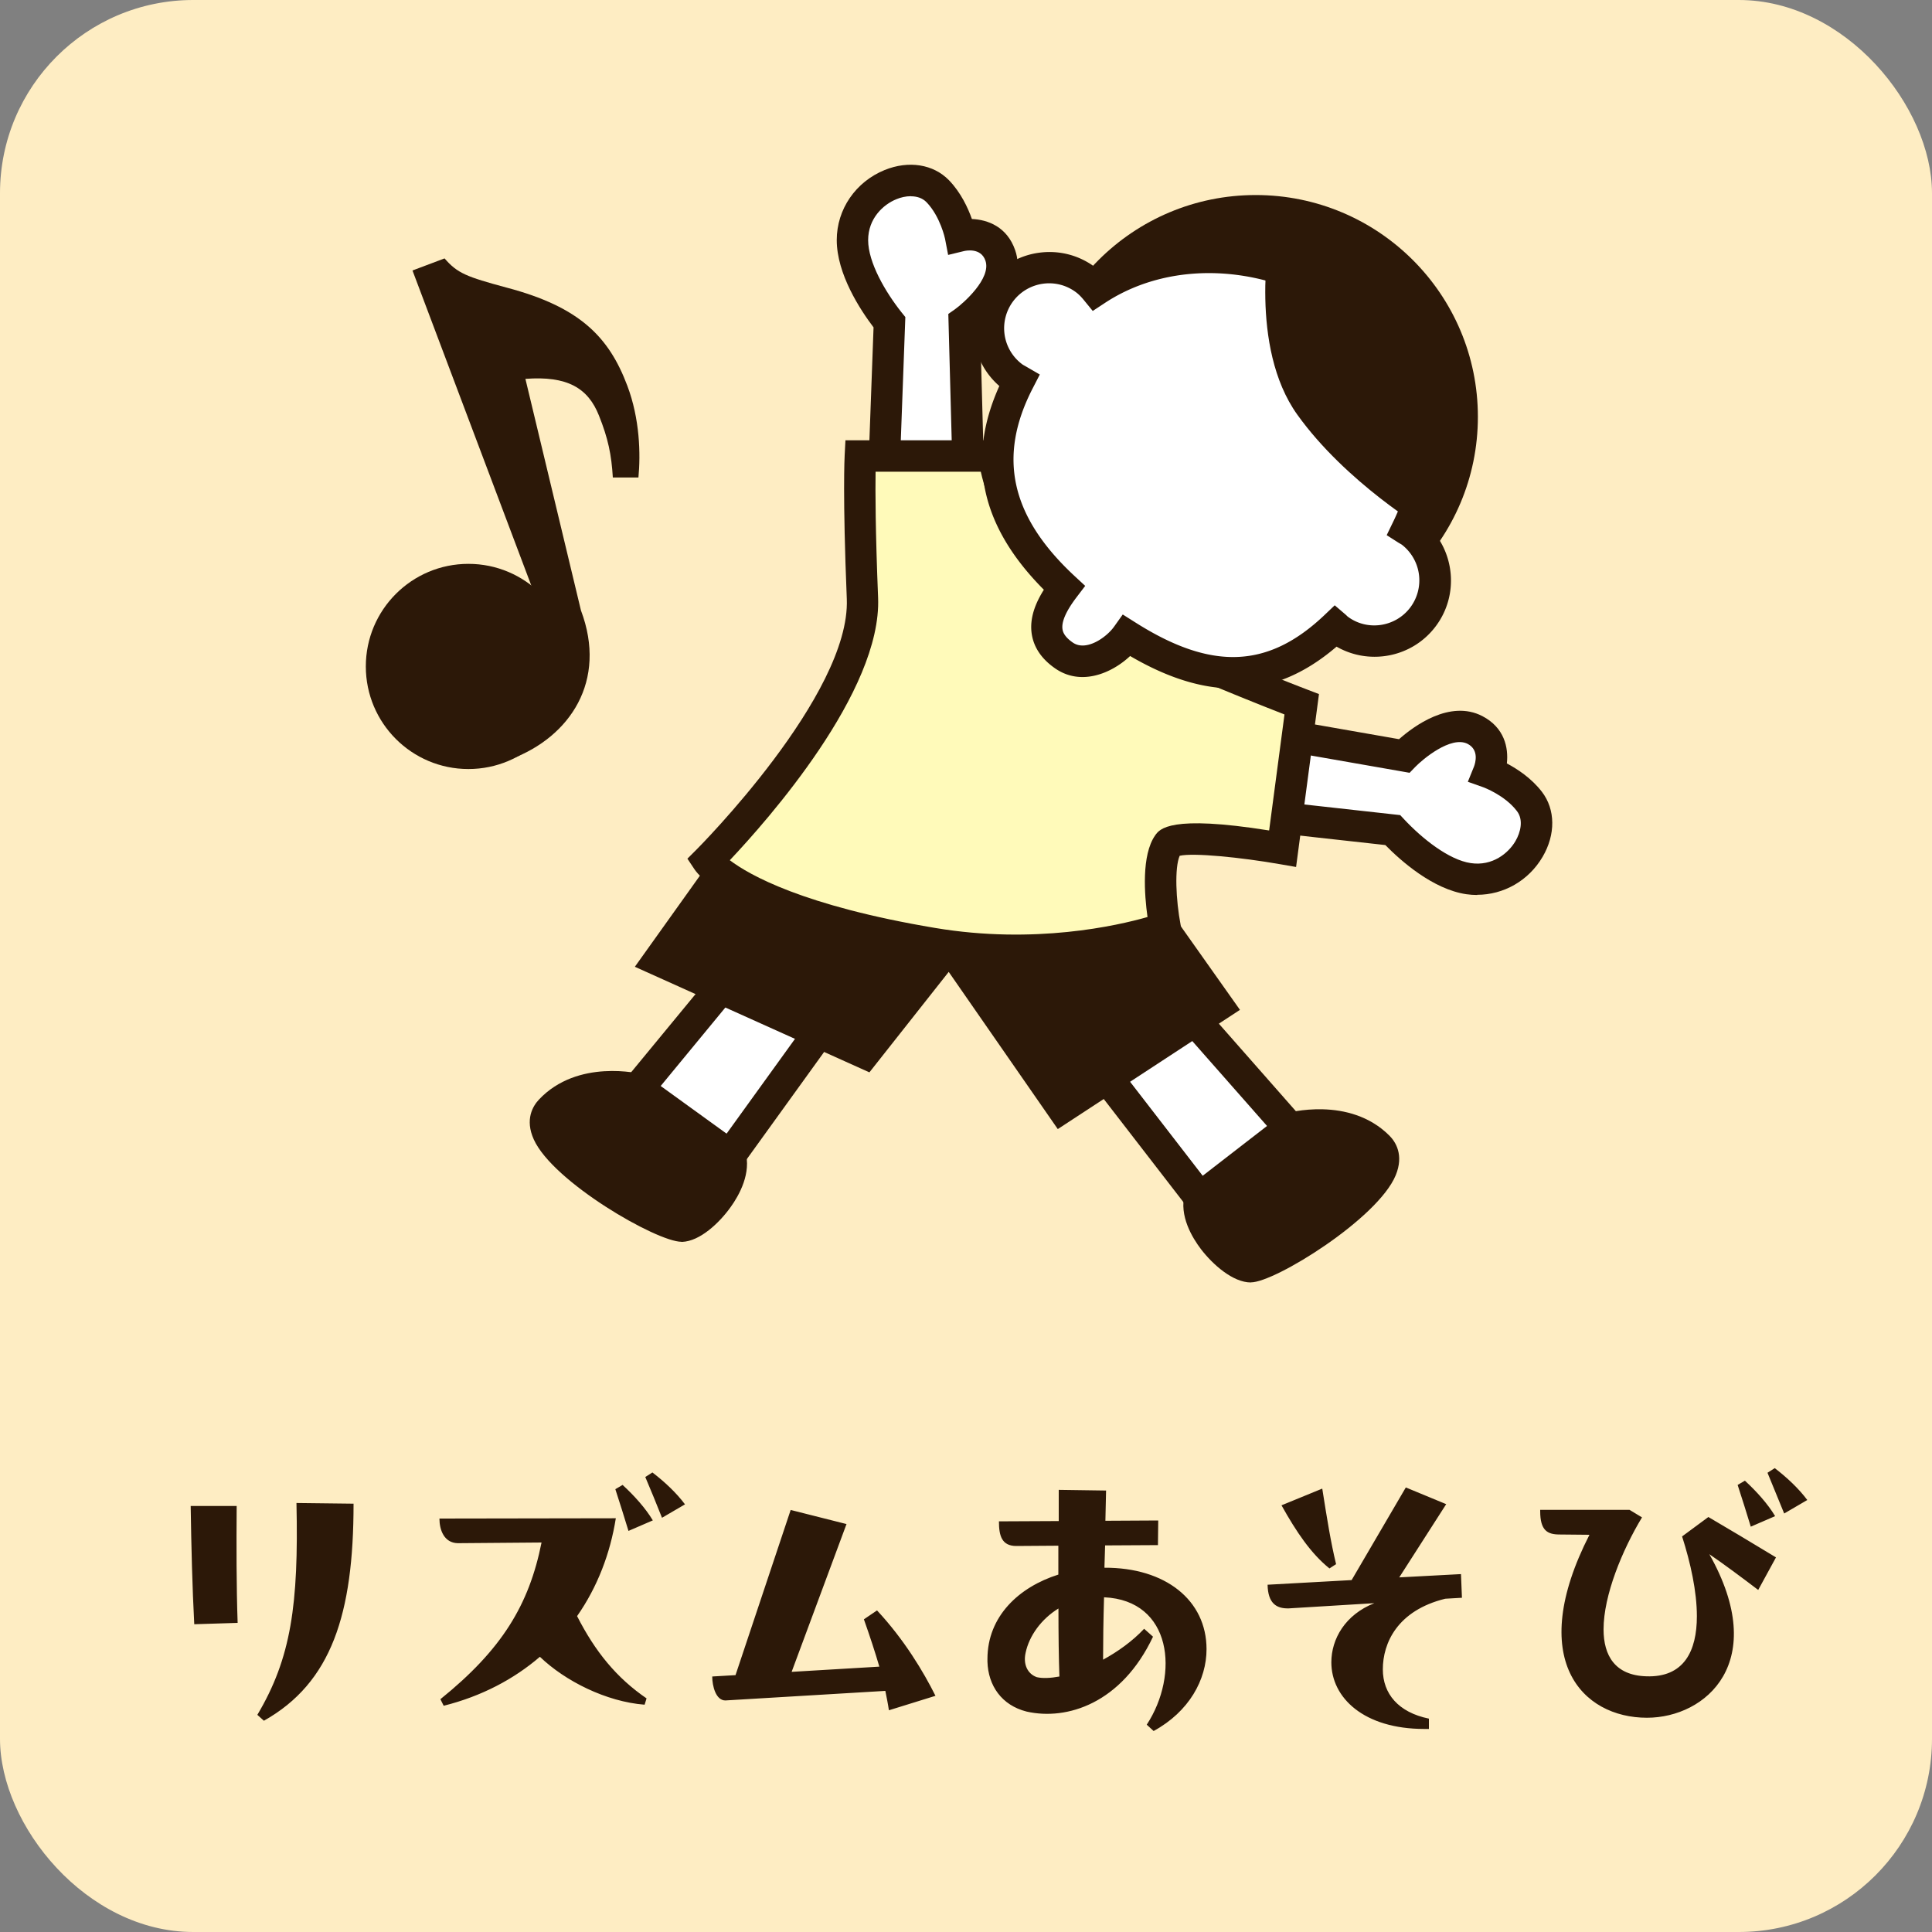 <svg xmlns="http://www.w3.org/2000/svg" id="_レイヤー_2" data-name="レイヤー 2" viewBox="0 0 200 200"><rect x="0" y="0" width="200" height="200" fill="#808080" stroke="none"/><defs><style>.cls-1{fill:#2c1808}.cls-2{fill:#fff}</style></defs><g id="_レイヤー_1-2" data-name="レイヤー 1"><rect width="200" height="200" rx="20" ry="20" style="fill:#feedc3"/><path d="M158.33 82.97c-1.59-2.08-4.22-3-4.22-3s1.22-3.02-1.41-4.39c-3.08-1.6-7.13 2.46-7.35 2.68l-15-2.63-1.99 8.54 15.82 1.75c.82.88 4.36 4.52 7.86 5.03 5.1.74 8.63-4.94 6.3-7.99Z" class="cls-2"/><path d="M152.92 92.65c-.37 0-.75-.03-1.12-.08-3.47-.51-6.78-3.45-8.39-5.09l-17.05-1.89 2.76-11.82 15.71 2.75c1.49-1.32 5.25-4.13 8.62-2.39 2.29 1.19 2.72 3.27 2.54 4.9 1.06.56 2.54 1.52 3.63 2.94 1.4 1.83 1.43 4.41.07 6.73-1.45 2.47-4.03 3.93-6.78 3.93Zm-22.57-9.89 14.6 1.62.41.44c1.84 1.97 4.62 4.2 6.9 4.53 2.24.33 3.89-1.03 4.62-2.28.53-.91.85-2.2.15-3.11-1.26-1.65-3.45-2.45-3.47-2.46l-1.61-.57.64-1.58c.14-.38.54-1.71-.65-2.34-1.74-.9-4.72 1.64-5.42 2.37l-.6.62-.85-.15-13.49-2.36-1.23 5.26Z" class="cls-1"/><ellipse cx="129.99" cy="43.15" class="cls-1" rx="23" ry="22.96"/><path d="M97.07 19.79c1.82 1.88 2.35 4.62 2.35 4.62s3.17-.77 4.13 2.04c1.13 3.28-3.47 6.69-3.73 6.88l.41 15.23-8.74.72.58-15.91c-.75-.94-3.83-4.98-3.83-8.51.01-5.15 6.15-7.82 8.82-5.07Z" class="cls-2"/><path d="m89.8 51.04.63-17.15c-1.39-1.83-3.81-5.53-3.81-9.04 0-3.19 1.96-6.03 4.96-7.25 2.49-1.01 5.04-.6 6.65 1.05 1.25 1.29 1.98 2.89 2.38 4.02 1.64.07 3.64.8 4.48 3.23 1.23 3.58-2.1 6.9-3.62 8.18l.43 15.95-12.1 1Zm4.49-30.73c-.51 0-1.04.12-1.49.31-1.35.54-2.93 1.98-2.93 4.24 0 2.31 1.79 5.38 3.47 7.49l.38.47-.54 14.68 5.38-.44-.39-14.56.71-.5c.82-.59 3.77-3.17 3.13-5.02-.47-1.37-2.04-1.03-2.21-.99l-1.65.4-.32-1.67s-.48-2.3-1.92-3.79c-.43-.44-1.01-.61-1.61-.61Z" class="cls-1"/><path d="m124.86 124.83-12.1-15.66 8.72-6.07 12.66 14.37z" class="cls-2"/><path d="m124.58 127.13-14.15-18.32 11.31-7.88 14.74 16.75-11.91 9.45Zm-9.49-17.6 10.05 13.01 6.65-5.27-10.57-12-6.13 4.27Z" class="cls-1"/><path d="m74.97 120.47 11.58-16.04-8.92-5.79-12.18 14.78z" class="cls-2"/><path d="m75.32 122.76-12.21-9.06L77.3 96.48l11.56 7.5-13.54 18.77Zm-7.52-9.63 6.82 5.05 9.62-13.33-6.26-4.06-10.17 12.34Z" class="cls-1"/><path d="m75.59 119.62-9.46-6.83s-5.76-1.46-9.16 2.17S68.68 127 70.55 126.94s5.9-4.48 5.04-7.31Z" class="cls-1"/><path d="M70.55 128.55c-2.57 0-13.3-6.19-15.29-10.59-.95-2.09-.08-3.48.52-4.12 4.01-4.28 10.47-2.7 10.75-2.63l.3.08 10.15 7.34.16.52c.69 2.26-.64 4.61-1.5 5.8-1.16 1.63-3.18 3.55-5.04 3.61h-.05Zm-7.13-14.43c-1.63 0-3.77.36-5.26 1.94-.05.06-.1.1 0 .39 1.06 3.07 10.51 8.45 12.38 8.84.46-.13 1.8-1.14 2.77-2.7.47-.76.74-1.5.77-2.05l-8.62-6.23c-.38-.07-1.13-.18-2.04-.18ZM119.31 94.59l6.73 9.52-16.11 10.55-11.64-16.77-8.79 11.13-21.31-9.6 7.32-10.25 15.38-.59z" class="cls-1"/><path d="m109.5 116.88-11.29-16.27-8.21 10.4-24.28-10.93 8.94-12.52 16.38-.62.2.04 29.04 6.14 8.08 11.42-18.84 12.33ZM98.37 95.16l11.99 17.27 13.38-8.75-5.4-7.62-27.59-5.83-14.38.55-5.71 7.99 18.35 8.26 9.36-11.86Z" class="cls-1"/><path d="M113.67 63.47c4.2 2.98 21.09 9.44 21.09 9.44l-1.98 14.94s-10.84-1.9-11.86-.44c-1.54 2.2-.29 8.64-.29 8.64s-10.55 3.88-24.09 1.61c-19.81-3.32-23.29-8.57-23.29-8.57s16.48-16.4 16.04-27.17c-.44-10.76-.22-14.72-.22-14.72h13.84s.88 9.23 10.76 16.26Z" style="fill:#fffaba"/><path d="M105.23 100.01c-2.76 0-5.78-.21-8.96-.74C76.34 95.93 72.29 90.59 71.9 90l-.74-1.11.94-.94c.16-.16 15.96-16.02 15.56-25.95-.44-10.72-.23-14.71-.22-14.88l.08-1.54h16.86l.14 1.47c0 .08.98 8.61 10.09 15.09 3.98 2.83 20.56 9.19 20.73 9.25l1.2.46-2.37 17.9-1.67-.29c-4.05-.71-8.99-1.2-10.38-.87-.54 1.23-.4 4.57.1 7.17l.26 1.36-1.3.48c-.34.13-6.74 2.43-15.96 2.43ZM75.55 89.05c1.99 1.51 7.59 4.72 21.25 7.01 10.31 1.73 18.87-.24 21.99-1.13-.32-2.29-.64-6.41.79-8.45.46-.66 1.51-2.15 11.8-.51l1.59-12.01c-3.98-1.55-16.56-6.55-20.25-9.17-8.1-5.76-10.51-12.91-11.19-15.96H90.64c-.03 2.01-.02 6.11.26 13.03.4 9.72-11.51 23.12-15.35 27.19" class="cls-1"/><path d="M146.09 55.09c-.14-.11-.29-.18-.44-.27 4.24-8.7 2.65-17-5.03-22.86-7.63-5.82-18.88-7.41-27.15-1.93-.31-.37-.65-.73-1.05-1.03a6.279 6.279 0 1 0-7.61 9.99c.22.17.46.29.69.42-3.98 7.68-2.65 14.65 4.67 21.43-1.68 2.21-3.04 4.93-.02 7.02 2.32 1.6 5.32-.37 6.52-2.04 8.95 5.67 15.45 4.84 21.56-.97.09.07.15.16.24.23a6.279 6.279 0 1 0 7.61-9.99Z" class="cls-2"/><path d="M127.69 71.27c-3.33 0-6.87-1.12-10.7-3.36-1.93 1.81-5.09 3.13-7.75 1.29-1.39-.96-2.21-2.15-2.43-3.54-.27-1.7.43-3.31 1.25-4.61-6.53-6.56-8.04-13.48-4.61-21.09-3.12-2.71-3.64-7.43-1.1-10.76a7.85 7.85 0 0 1 5.23-3.04c2.1-.28 4.17.27 5.85 1.55.11.08.21.17.32.26 8.25-4.71 19.51-3.68 27.88 2.71 7.82 5.96 9.99 14.52 6.07 23.63 2.93 2.74 3.37 7.32.89 10.57-2.43 3.19-6.84 4.01-10.23 2.06-3.37 2.89-6.88 4.33-10.66 4.33Zm-11.45-7.65 1.3.82c7.89 5 13.74 4.77 19.57-.77l1.06-1.01 1.11.95c.07.06.14.13.21.2 2 1.53 4.93 1.14 6.49-.91a4.67 4.67 0 0 0-.87-6.52l-.1-.06c-.08-.05-.16-.09-.24-.14l-1.22-.78.63-1.3c3.98-8.17 2.36-15.58-4.56-20.85-7.69-5.86-18.08-6.63-25.27-1.87l-1.23.81-.93-1.14c-.27-.33-.51-.57-.77-.77a4.62 4.62 0 0 0-3.44-.91 4.652 4.652 0 0 0-2.2 8.31c.11.09.24.15.36.22l1.5.87-.71 1.38c-3.7 7.13-2.32 13.33 4.33 19.5l1.08 1-.89 1.17c-1.09 1.43-1.58 2.55-1.46 3.32.03.18.11.72 1.07 1.38 1.38.95 3.48-.54 4.27-1.65l.89-1.25Z" class="cls-1"/><path d="M131.46 24.25s-2.21 11.63 2.84 18.68 13.32 11.96 13.32 11.96 5.82-8.15 1.94-18.49c-3.88-10.35-18.1-12.16-18.1-12.16ZM124.21 123.99l9.23-7.14s5.71-1.65 9.23 1.87-11.31 12.41-13.18 12.41-6.04-4.28-5.27-7.14Z" class="cls-1"/><path d="M129.49 132.76c-1.86 0-3.94-1.85-5.16-3.44-.89-1.17-2.3-3.46-1.68-5.75l.14-.53 9.91-7.67.3-.09c.27-.08 6.68-1.87 10.83 2.28.62.62 1.53 1.98.65 4.11-1.86 4.49-12.5 11.08-14.98 11.08Zm-3.74-7.9c.04.55.34 1.28.83 2.03 1.01 1.52 2.37 2.48 2.87 2.61 1.88-.47 11.11-6.15 12.07-9.24.09-.29.04-.33-.01-.39-2.39-2.39-6.29-1.75-7.36-1.52l-8.41 6.51ZM44.3 76.06c-1.53-4.05 1.32-9.37 7.49-11.69 1.73-.65 3.6-.9 4.35-.73L42.7 28l3.32-1.25c1.34 1.54 2.23 1.89 6.45 3.03 7.57 2 10.57 5.11 12.47 10.15 1.3 3.45 1.38 7.07 1.15 9.5h-2.65c-.14-2.36-.49-4.05-1.44-6.42-1.13-2.84-3.27-4.12-7.61-3.79l5.75 23.97c2.75 7.3-1.13 13.09-7.24 15.39-3.58 1.35-7.36.8-8.61-2.52Z" class="cls-1"/><circle cx="48.49" cy="68.99" r="10.62" class="cls-1"/><path d="M24.5 155.9c-.03 4.11-.03 8.36.1 12.1l-4.49.14c-.2-3.71-.31-8.12-.37-12.24zm12.1-.24c0 11.42-2.28 18.53-9.28 22.47l-.68-.61c3.5-5.88 4.28-11.42 4.05-21.93l5.92.07ZM66.93 175.82l-.2.65c-3.98-.31-8.23-2.45-10.84-4.96-2.69 2.31-6.02 4.08-9.96 5.07l-.34-.68c6.36-5.13 9.18-9.76 10.47-16.22l-8.67.07c-1.43-.03-1.9-1.39-1.9-2.55l18.26-.03c-.58 3.64-1.9 7.11-4.01 10.13 1.87 3.67 4.08 6.39 7.21 8.53Zm-2.48-22.1c1.19 1.09 2.38 2.41 3.13 3.67l-2.52 1.09c-.44-1.43-.88-2.86-1.36-4.32zm3.09-1.29c1.29.99 2.48 2.11 3.37 3.3l-2.38 1.39c-.54-1.36-1.19-2.96-1.73-4.22l.75-.48ZM92.02 177.05c-.1-.68-.24-1.36-.37-2.01l-16.56.99c-.99 0-1.36-1.5-1.36-2.48l2.41-.14 5.71-17.1 5.78 1.46-5.68 15.3 9.08-.54c-.44-1.5-.95-3.06-1.6-4.9l1.36-.92c2.82 3.03 4.79 6.32 6.05 8.84l-4.83 1.5ZM119.42 179.19l-.71-.65c3.4-5.2 2.62-12.88-4.42-13.19-.07 2.38-.1 4.59-.1 6.46 1.5-.82 3.03-1.9 4.25-3.2l.92.82c-3.26 6.9-8.91 8.7-13.09 7.75-2.58-.65-3.98-2.69-4.05-5.17v-.27c0-4.42 3.26-7.45 7.34-8.74v-2.99l-4.35.03c-1.53 0-1.8-1.09-1.8-2.55l6.19-.03v-3.23l4.9.07-.07 3.13 5.47-.03-.03 2.55-5.47.03-.07 2.31c6.32-.03 10.57 3.37 10.57 8.43 0 3.16-1.8 6.46-5.47 8.47Zm-9.75-5.64c-.07-1.84-.1-4.39-.1-7.04-1.77 1.09-3.03 2.82-3.4 4.59-.27 1.19.2 2.18 1.16 2.52.61.14 1.43.1 2.35-.07ZM147.92 177.93v1.05h-.48c-6.26 0-9.62-3.23-9.62-6.9 0-2.41 1.43-4.93 4.45-6.12l-8.87.54c-1.29.03-2.14-.54-2.18-2.45l8.7-.48 5.61-9.59 4.18 1.73-4.86 7.58 6.39-.34.1 2.45-1.73.1c-4.96 1.22-6.46 4.59-6.46 7.31 0 2.52 1.6 4.45 4.76 5.1Zm-10.3-15.57c-1.9-1.53-3.4-3.74-4.96-6.53l4.22-1.73c.51 3.23.88 5.54 1.43 7.82l-.68.44ZM182.02 164.6c-1.6-1.22-3.71-2.79-5.07-3.71 6.29 11.15-.34 16.93-6.46 16.93-6.73 0-12.54-6.05-5.95-18.94l-3.09-.03c-1.26 0-2.01-.41-2.01-2.41v-.14h9.25l1.29.78c-2.04 3.37-3.98 8.06-3.98 11.59 0 2.72 1.19 4.76 4.42 4.86 3.91.14 5.24-2.62 5.24-6.22 0-2.55-.65-5.51-1.53-8.26l2.72-2.01c2.31 1.36 4.15 2.45 7 4.18l-1.84 3.37Zm-.78-6.56c-.44-1.43-.88-2.86-1.36-4.32l.75-.44c1.19 1.09 2.38 2.41 3.13 3.67zm3.46-1.36c-.58-1.43-1.26-3.09-1.73-4.22l.75-.48c1.29.99 2.48 2.11 3.37 3.3l-2.38 1.39Z" class="cls-1"/></g></svg>